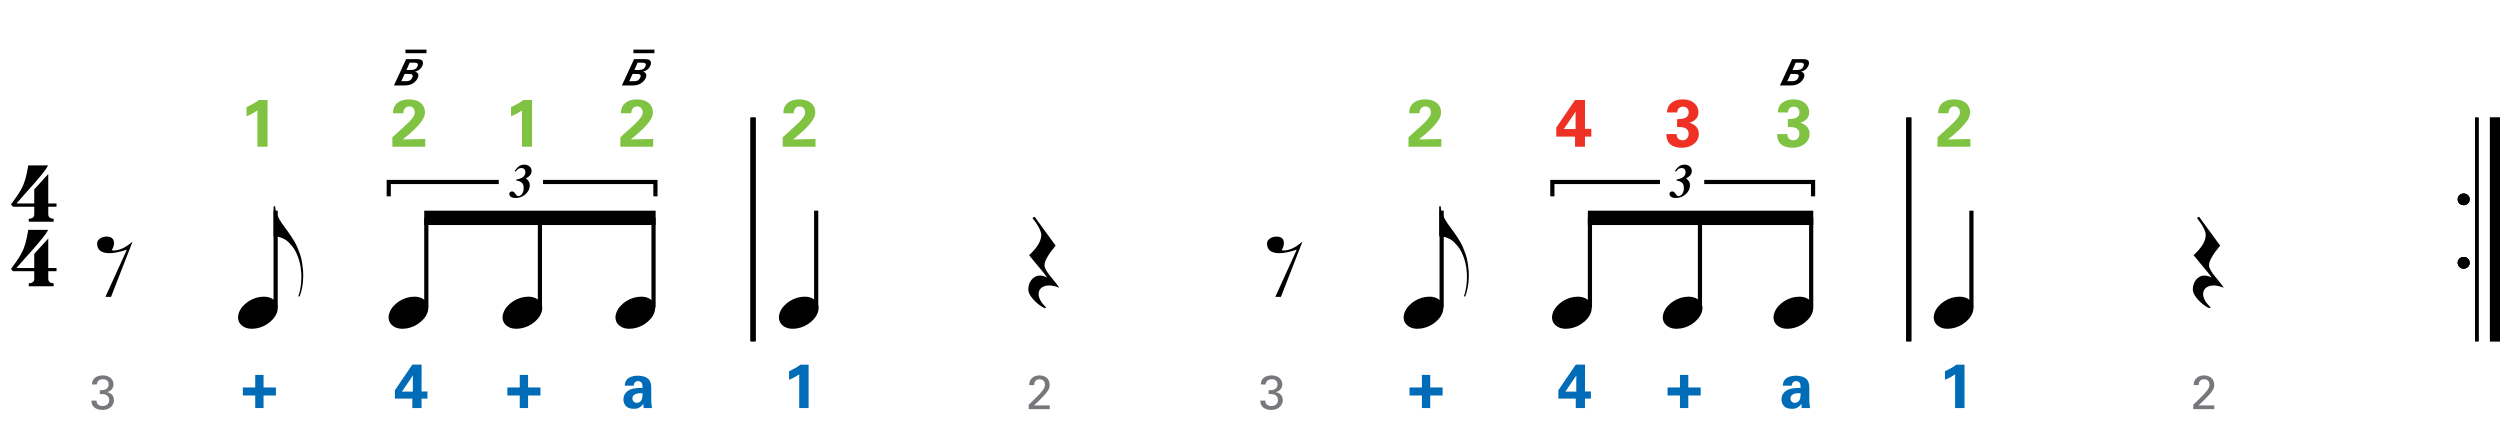 <?xml version="1.0" encoding="utf-8"?>
<!-- Generator: Adobe Illustrator 14.0.0, SVG Export Plug-In . SVG Version: 6.00 Build 43363)  -->
<!DOCTYPE svg PUBLIC "-//W3C//DTD SVG 1.1//EN" "http://www.w3.org/Graphics/SVG/1.1/DTD/svg11.dtd">
<svg version="1.1" id="Layer_1" xmlns="http://www.w3.org/2000/svg" xmlns:xlink="http://www.w3.org/1999/xlink" x="0px" y="0px"
	 width="558px" height="96.895px" viewBox="0 0 558 96.895" enable-background="new 0 0 558 96.895" xml:space="preserve">
<g>
	<path d="M10.774,60.536v1.69c0,0.256,0.06,0.453,0.18,0.59c0.119,0.137,0.256,0.238,0.41,0.307
		c0.188,0.068,0.393,0.104,0.615,0.104v0.666h-5.56v-0.666c0.222,0,0.427-0.035,0.615-0.104c0.154-0.051,0.294-0.141,0.423-0.269
		c0.128-0.128,0.192-0.32,0.192-0.576v-1.742h-4.74l-0.461-0.487c0.512-0.7,0.948-1.311,1.307-1.832
		c0.358-0.52,0.662-1.002,0.909-1.447c0.248-0.443,0.449-0.857,0.602-1.242c0.154-0.385,0.291-0.781,0.41-1.191
		c0.119-0.41,0.226-0.858,0.32-1.345c0.094-0.487,0.201-1.046,0.32-1.678h4.432c-0.256,0.496-0.653,1.08-1.191,1.755
		s-1.14,1.392-1.806,2.152c-0.666,0.761-1.358,1.537-2.075,2.331c-0.717,0.795-1.383,1.551-1.999,2.268h3.971v-3.15l3.125-3.434
		v6.584h1.845v0.718H10.774z"/>
</g>
<g>
	<path d="M10.774,46.136v1.691c0,0.256,0.06,0.452,0.18,0.589c0.119,0.137,0.256,0.239,0.41,0.308
		c0.188,0.068,0.393,0.103,0.615,0.103v0.666h-5.56v-0.666c0.222,0,0.427-0.035,0.615-0.103c0.154-0.051,0.294-0.141,0.423-0.269
		c0.128-0.128,0.192-0.32,0.192-0.576v-1.742h-4.74l-0.461-0.487c0.512-0.701,0.948-1.311,1.307-1.832
		c0.358-0.521,0.662-1.003,0.909-1.447s0.449-0.858,0.602-1.243c0.154-0.384,0.291-0.781,0.41-1.191
		c0.119-0.41,0.226-0.858,0.32-1.345c0.094-0.487,0.201-1.046,0.32-1.678h4.432c-0.256,0.496-0.653,1.08-1.191,1.755
		s-1.14,1.392-1.806,2.152c-0.666,0.76-1.358,1.537-2.075,2.332s-1.383,1.55-1.999,2.268h3.971v-3.151l3.125-3.433v6.584h1.845
		v0.717H10.774z"/>
</g>
<line fill="none" stroke="#000000" stroke-width="1.091" stroke-miterlimit="10" x1="168.083" y1="26.257" x2="168.083" y2="76.172"/>
<line fill="none" stroke="#000000" stroke-width="1.091" stroke-miterlimit="10" x1="168.083" y1="26.257" x2="168.083" y2="76.172"/>
<line fill="none" stroke="#000000" stroke-width="1.091" stroke-miterlimit="10" x1="168.083" y1="26.257" x2="168.083" y2="76.172"/>
<line fill="none" stroke="#000000" stroke-width="1.091" stroke-miterlimit="10" x1="426.042" y1="26.257" x2="426.042" y2="76.172"/>
<line fill="none" stroke="#000000" stroke-width="1.091" stroke-miterlimit="10" x1="426.042" y1="26.257" x2="426.042" y2="76.172"/>
<line fill="none" stroke="#000000" stroke-width="1.091" stroke-miterlimit="10" x1="426.042" y1="26.257" x2="426.042" y2="76.172"/>
<line fill="none" stroke="#000000" stroke-width="2.562" stroke-miterlimit="10" x1="557.038" y1="26.257" x2="557.038" y2="76.172"/>
<line fill="none" stroke="#000000" stroke-width="0.747" stroke-miterlimit="10" x1="552.82" y1="26.257" x2="552.82" y2="76.172"/>
<g>
	<path d="M548.557,44.486c0-0.359,0.128-0.662,0.385-0.91c0.256-0.248,0.572-0.372,0.947-0.372c0.376,0,0.692,0.124,0.948,0.372
		c0.257,0.248,0.385,0.551,0.385,0.91c0,0.358-0.128,0.666-0.385,0.922c-0.256,0.256-0.572,0.384-0.948,0.384
		c-0.375,0-0.691-0.128-0.947-0.384C548.685,45.152,548.557,44.844,548.557,44.486z"/>
</g>
<g>
	<path d="M548.557,58.646c0-0.359,0.128-0.662,0.385-0.91c0.256-0.248,0.572-0.371,0.947-0.371c0.376,0,0.692,0.123,0.948,0.371
		c0.257,0.248,0.385,0.551,0.385,0.91c0,0.357-0.128,0.666-0.385,0.922c-0.256,0.256-0.572,0.385-0.948,0.385
		c-0.375,0-0.691-0.129-0.947-0.385C548.685,59.312,548.557,59.004,548.557,58.646z"/>
</g>
<line fill="none" stroke="#000000" stroke-width="2.562" stroke-miterlimit="10" x1="557.038" y1="26.257" x2="557.038" y2="76.172"/>
<line fill="none" stroke="#000000" stroke-width="0.747" stroke-miterlimit="10" x1="552.82" y1="26.257" x2="552.82" y2="76.172"/>
<g>
	<path d="M548.557,44.486c0-0.359,0.128-0.662,0.385-0.91c0.256-0.248,0.572-0.372,0.947-0.372c0.376,0,0.692,0.124,0.948,0.372
		c0.257,0.248,0.385,0.551,0.385,0.91c0,0.358-0.128,0.666-0.385,0.922c-0.256,0.256-0.572,0.384-0.948,0.384
		c-0.375,0-0.691-0.128-0.947-0.384C548.685,45.152,548.557,44.844,548.557,44.486z"/>
</g>
<g>
	<path d="M548.557,58.646c0-0.359,0.128-0.662,0.385-0.91c0.256-0.248,0.572-0.371,0.947-0.371c0.376,0,0.692,0.123,0.948,0.371
		c0.257,0.248,0.385,0.551,0.385,0.91c0,0.357-0.128,0.666-0.385,0.922c-0.256,0.256-0.572,0.385-0.948,0.385
		c-0.375,0-0.691-0.129-0.947-0.385C548.685,59.312,548.557,59.004,548.557,58.646z"/>
</g>
<line fill="none" stroke="#000000" stroke-width="2.562" stroke-miterlimit="10" x1="557.038" y1="26.257" x2="557.038" y2="76.172"/>
<line fill="none" stroke="#000000" stroke-width="0.747" stroke-miterlimit="10" x1="552.82" y1="26.257" x2="552.82" y2="76.172"/>
<g>
	<path d="M548.557,44.486c0-0.359,0.128-0.662,0.385-0.91c0.256-0.248,0.572-0.372,0.947-0.372c0.376,0,0.692,0.124,0.948,0.372
		c0.257,0.248,0.385,0.551,0.385,0.91c0,0.358-0.128,0.666-0.385,0.922c-0.256,0.256-0.572,0.384-0.948,0.384
		c-0.375,0-0.691-0.128-0.947-0.384C548.685,45.152,548.557,44.844,548.557,44.486z"/>
</g>
<g>
	<path d="M548.557,58.646c0-0.359,0.128-0.662,0.385-0.91c0.256-0.248,0.572-0.371,0.947-0.371c0.376,0,0.692,0.123,0.948,0.371
		c0.257,0.248,0.385,0.551,0.385,0.91c0,0.357-0.128,0.666-0.385,0.922c-0.256,0.256-0.572,0.385-0.948,0.385
		c-0.375,0-0.691-0.129-0.947-0.385C548.685,59.312,548.557,59.004,548.557,58.646z"/>
</g>
<g>
	<path d="M24.786,66.259h-1.256l4.785-10.527c-1.585,0.509-2.871,0.778-3.858,0.778c-1.854,0-2.781-0.719-2.781-2.184
		c0-0.868,1.077-1.525,2.063-1.525c1.137,0,1.705,0.479,1.705,1.465c0,0.449-0.149,0.987-0.479,1.556
		c0.09,0.06,0.209,0.09,0.389,0.09c1.316,0,2.721-0.658,4.247-2.004L24.786,66.259z"/>
</g>
<g>
	<path d="M61.889,48.018c0.307,0.684,0.648,1.29,1.024,1.819c0.427,0.598,0.888,1.234,1.384,1.909
		c0.495,0.675,0.99,1.431,1.486,2.267c0.205,0.358,0.401,0.756,0.589,1.191c0.188,0.436,0.358,0.871,0.512,1.307
		s0.277,0.85,0.372,1.243c0.094,0.393,0.158,0.717,0.192,0.973c0.085,0.529,0.149,1.055,0.192,1.576
		c0.042,0.521,0.055,1.029,0.039,1.524c-0.035,1.571-0.299,3.022-0.794,4.354l-0.308-0.051c0.239-0.598,0.414-1.298,0.525-2.101
		c0.111-0.804,0.167-1.563,0.167-2.28c0-0.615-0.051-1.289-0.154-2.023s-0.265-1.418-0.487-2.051
		c-0.393-1.144-0.862-2.049-1.409-2.715c-0.547-0.666-1.017-1.127-1.409-1.384c-0.291-0.188-0.573-0.337-0.846-0.448
		c-0.273-0.111-0.529-0.192-0.769-0.243c-0.273-0.068-0.53-0.111-0.769-0.128h-0.359v-6.712h0.359
		C61.427,46.677,61.581,47.335,61.889,48.018z"/>
</g>
<line fill="none" stroke="#000000" stroke-width="0.934" stroke-miterlimit="10" x1="61.521" y1="68.645" x2="61.521" y2="47.024"/>
<g>
	<path d="M53.345,69.746c0.185-0.5,0.467-0.963,0.847-1.389c0.379-0.426,0.819-0.801,1.318-1.124c0.5-0.323,1.037-0.573,1.61-0.749
		c0.573-0.176,1.156-0.264,1.749-0.264s1.111,0.097,1.555,0.291c0.444,0.194,0.795,0.453,1.055,0.777
		c0.259,0.324,0.42,0.703,0.486,1.138c0.064,0.435,0.004,0.902-0.181,1.401c-0.185,0.5-0.472,0.967-0.86,1.402
		c-0.389,0.436-0.833,0.814-1.333,1.139c-0.5,0.323-1.041,0.573-1.624,0.749s-1.162,0.265-1.735,0.265
		c-0.592,0-1.106-0.098-1.541-0.292c-0.435-0.194-0.787-0.458-1.055-0.792c-0.269-0.332-0.43-0.717-0.486-1.151
		S53.16,70.245,53.345,69.746z"/>
</g>
<g>
	<path d="M86.945,69.746c0.185-0.5,0.467-0.963,0.847-1.389c0.379-0.426,0.819-0.801,1.318-1.124c0.5-0.323,1.037-0.573,1.61-0.749
		c0.573-0.176,1.156-0.264,1.749-0.264s1.111,0.097,1.555,0.291c0.444,0.194,0.795,0.453,1.055,0.777
		c0.259,0.324,0.42,0.703,0.486,1.138c0.064,0.435,0.004,0.902-0.181,1.401c-0.185,0.5-0.472,0.967-0.86,1.402
		c-0.389,0.436-0.833,0.814-1.333,1.139c-0.5,0.323-1.041,0.573-1.624,0.749s-1.162,0.265-1.735,0.265
		c-0.592,0-1.106-0.098-1.541-0.292c-0.435-0.194-0.787-0.458-1.055-0.792c-0.269-0.332-0.43-0.717-0.486-1.151
		S86.76,70.245,86.945,69.746z"/>
</g>
<line fill="none" stroke="#000000" stroke-width="0.934" stroke-miterlimit="10" x1="95.153" y1="68.645" x2="95.153" y2="48.625"/>
<g>
	<path d="M90.646,13.193h2.2c0.342,0,1.004-0.011,1.325,0.278c0.384,0.331,0.235,0.908,0.085,1.25
		c-0.107,0.224-0.32,0.609-0.748,0.887c-0.075,0.042-0.481,0.31-0.865,0.395v0.021c0.812,0.16,0.865,0.812,0.577,1.431
		c-0.32,0.694-0.94,1.154-1.506,1.389c-0.566,0.235-1.367,0.235-1.592,0.235h-2.2L90.646,13.193z M89.568,18.127h0.854
		c0.587,0,1.228,0,1.591-0.791c0.385-0.833-0.363-0.833-0.972-0.833h-0.727L89.568,18.127z M90.422,18.127h-0.854H90.422z
		 M95.186,11.067v0.812h-4.689v-0.812H95.186z M95.186,11.879v-0.812h-4.689v0.812H95.186z M90.497,11.067v0.812h4.689v-0.812
		H90.497z M91.437,13.994l-0.716,1.623h0.854c0.577,0,1.229,0,1.592-0.79c0.395-0.844-0.363-0.844-0.972-0.844h-0.727L91.437,13.994
		z M91.576,15.617h-0.854H91.576z"/>
</g>
<g>
	<path d="M112.385,69.746c0.185-0.5,0.467-0.963,0.847-1.389c0.379-0.426,0.819-0.801,1.318-1.124c0.5-0.323,1.037-0.573,1.61-0.749
		c0.573-0.176,1.156-0.264,1.749-0.264s1.111,0.097,1.555,0.291c0.444,0.194,0.795,0.453,1.055,0.777
		c0.259,0.324,0.42,0.703,0.486,1.138c0.064,0.435,0.004,0.902-0.181,1.401c-0.185,0.5-0.472,0.967-0.86,1.402
		c-0.389,0.436-0.833,0.814-1.333,1.139c-0.5,0.323-1.041,0.573-1.624,0.749s-1.162,0.265-1.735,0.265
		c-0.592,0-1.106-0.098-1.541-0.292c-0.435-0.194-0.787-0.458-1.055-0.792c-0.269-0.332-0.43-0.717-0.486-1.151
		S112.2,70.245,112.385,69.746z"/>
</g>
<line fill="none" stroke="#000000" stroke-width="0.934" stroke-miterlimit="10" x1="120.511" y1="68.645" x2="120.511" y2="48.625"/>
<g>
	<path d="M137.585,69.746c0.185-0.5,0.467-0.963,0.847-1.389c0.379-0.426,0.819-0.801,1.318-1.124c0.5-0.323,1.037-0.573,1.61-0.749
		c0.573-0.176,1.156-0.264,1.749-0.264s1.111,0.097,1.555,0.291c0.444,0.194,0.795,0.453,1.055,0.777
		c0.259,0.324,0.42,0.703,0.486,1.138c0.064,0.435,0.004,0.902-0.181,1.401c-0.185,0.5-0.472,0.967-0.86,1.402
		c-0.389,0.436-0.833,0.814-1.333,1.139c-0.5,0.323-1.041,0.573-1.624,0.749s-1.162,0.265-1.735,0.265
		c-0.592,0-1.106-0.098-1.541-0.292c-0.435-0.194-0.787-0.458-1.055-0.792c-0.269-0.332-0.43-0.717-0.486-1.151
		S137.4,70.245,137.585,69.746z"/>
</g>
<line fill="none" stroke="#000000" stroke-width="0.934" stroke-miterlimit="10" x1="145.87" y1="68.645" x2="145.87" y2="48.625"/>
<g>
	<path d="M141.526,13.193h2.2c0.342,0,1.004-0.011,1.325,0.278c0.384,0.331,0.235,0.908,0.085,1.25
		c-0.107,0.224-0.32,0.609-0.748,0.887c-0.075,0.042-0.481,0.31-0.865,0.395v0.021c0.812,0.16,0.865,0.812,0.577,1.431
		c-0.32,0.694-0.94,1.154-1.506,1.389c-0.566,0.235-1.367,0.235-1.592,0.235h-2.2L141.526,13.193z M140.448,18.127h0.854
		c0.587,0,1.228,0,1.591-0.791c0.385-0.833-0.363-0.833-0.972-0.833h-0.727L140.448,18.127z M141.302,18.127h-0.854H141.302z
		 M146.066,11.067v0.812h-4.689v-0.812H146.066z M146.066,11.879v-0.812h-4.689v0.812H146.066z M141.377,11.067v0.812h4.689v-0.812
		H141.377z M142.317,13.994l-0.716,1.623h0.854c0.577,0,1.229,0,1.592-0.79c0.395-0.844-0.363-0.844-0.972-0.844h-0.727
		L142.317,13.994z M142.456,15.617h-0.854H142.456z"/>
</g>
<polyline points="146.336,47.024 94.686,47.024 94.686,50.227 146.336,50.227 "/>
<g>
	<path d="M113.833,42.894c0.111-0.11,0.255-0.165,0.433-0.165c0.156,0,0.289,0.037,0.396,0.11c0.107,0.073,0.229,0.209,0.365,0.409
		l0.151,0.209c0.09,0.129,0.17,0.211,0.24,0.247c0.07,0.035,0.162,0.052,0.276,0.052c0.324,0,0.603-0.167,0.837-0.501
		c0.234-0.334,0.352-0.755,0.352-1.264c0-0.63-0.178-1.067-0.534-1.311c-0.356-0.244-0.734-0.36-1.134-0.35l0.037-0.235
		c0.573-0.128,0.998-0.274,1.272-0.438c0.493-0.289,0.74-0.694,0.74-1.215c0-0.289-0.077-0.517-0.232-0.686
		s-0.373-0.253-0.655-0.253c-0.253,0-0.479,0.065-0.678,0.195s-0.398,0.333-0.6,0.608l-0.219-0.136
		c0.233-0.351,0.457-0.629,0.673-0.834c0.396-0.393,0.9-0.589,1.512-0.589c0.417,0,0.786,0.129,1.105,0.386s0.48,0.612,0.48,1.063
		c0,0.327-0.109,0.628-0.326,0.902c-0.217,0.275-0.493,0.488-0.826,0.642l-0.125,0.057c0.25,0.188,0.459,0.408,0.626,0.66
		s0.25,0.561,0.25,0.926c0,0.737-0.322,1.396-0.965,1.977c-0.615,0.553-1.359,0.829-2.232,0.829c-0.536,0-0.925-0.124-1.168-0.371
		c-0.146-0.149-0.219-0.316-0.219-0.5C113.666,43.145,113.721,43.003,113.833,42.894z"/>
</g>
<polyline fill="none" stroke="#000000" stroke-width="0.934" stroke-miterlimit="10" points="86.766,43.821 86.766,40.618 
	111.323,40.618 "/>
<polyline fill="none" stroke="#000000" stroke-width="0.934" stroke-miterlimit="10" points="121.2,40.618 146.291,40.618 
	146.291,43.821 "/>
<g>
	<path fill="#006CB7" d="M56.967,88.273h-2.763v-1.791h2.763v-2.805h1.861v2.805h2.763v1.791h-2.763v2.805h-1.861V88.273z"/>
</g>
<g>
	<path fill="#80C342" d="M55.023,23.89c0.972-0.418,1.899-0.942,2.767-1.57h1.929v10.438h-2.258v-8.12
		c-0.434,0.329-1.301,0.867-2.438,1.331V23.89z"/>
</g>
<g>
	<path fill="#006CB7" d="M88.145,88.968v-1.875l3.888-5.706h2.069l-0.014,5.984h1.319v1.597h-1.319v2.11h-2.055v-2.11H88.145z
		 M89.7,87.412h2.444v-2.555c0-0.125,0.014-0.819,0.028-1.069L89.7,87.412z"/>
</g>
<g>
	<path fill="#80C342" d="M87.577,30.649l2.707-2.467c0.479-0.434,1.017-0.912,1.57-1.585c0.583-0.703,0.718-1.032,0.718-1.51
		c0-0.792-0.463-1.331-1.241-1.331c-1.196,0-1.301,1.226-1.315,1.525h-2.288c0-0.419,0-1.196,0.613-1.959
		c0.598-0.748,1.705-1.137,2.976-1.137c2.273,0,3.529,1.226,3.529,2.841c0,1.077-0.418,2.467-4.935,6.101
		c1.51-0.03,1.69-0.045,2.871-0.06c1.6-0.03,1.78-0.03,2.124-0.044v1.734h-7.327V30.649z"/>
</g>
<g>
	<path fill="#006CB7" d="M116.007,88.273h-2.763v-1.791h2.763v-2.805h1.861v2.805h2.763v1.791h-2.763v2.805h-1.861V88.273z"/>
</g>
<g>
	<path fill="#80C342" d="M114.063,23.89c0.972-0.418,1.899-0.942,2.767-1.57h1.929v10.438H116.5v-8.12
		c-0.434,0.329-1.301,0.867-2.438,1.331V23.89z"/>
</g>
<g>
	<path fill="#006CB7" d="M143.673,91.078c-0.069-0.431-0.069-0.75-0.069-0.958c-0.778,1.124-1.708,1.124-2.097,1.124
		c-1.014,0-1.472-0.291-1.75-0.555c-0.417-0.416-0.611-0.986-0.611-1.541c0-0.556,0.195-1.584,1.486-2.181
		c0.861-0.389,2.097-0.389,2.777-0.389c0-0.458-0.014-0.681-0.097-0.931c-0.181-0.514-0.722-0.582-0.917-0.582
		c-0.292,0-0.597,0.124-0.778,0.389c-0.153,0.235-0.153,0.457-0.153,0.624h-2.013c0.014-0.374,0.056-1.124,0.792-1.652
		c0.639-0.458,1.458-0.569,2.125-0.569c0.583,0,1.805,0.098,2.5,0.902c0.472,0.57,0.486,1.402,0.486,1.723l0.014,2.818
		c0,0.598,0.042,1.194,0.167,1.777H143.673z M141.146,88.912c0,0.473,0.319,1,1,1c0.375,0,0.68-0.181,0.875-0.402
		c0.361-0.445,0.389-0.986,0.389-1.736C142.09,87.662,141.146,88.079,141.146,88.912z"/>
</g>
<g>
	<path fill="#80C342" d="M138.457,30.649l2.707-2.467c0.479-0.434,1.017-0.912,1.57-1.585c0.583-0.703,0.718-1.032,0.718-1.51
		c0-0.792-0.463-1.331-1.241-1.331c-1.196,0-1.301,1.226-1.315,1.525h-2.288c0-0.419,0-1.196,0.613-1.959
		c0.598-0.748,1.705-1.137,2.976-1.137c2.273,0,3.529,1.226,3.529,2.841c0,1.077-0.418,2.467-4.935,6.101
		c1.51-0.03,1.69-0.045,2.871-0.06c1.6-0.03,1.78-0.03,2.124-0.044v1.734h-7.327V30.649z"/>
</g>
<g>
	<path fill="#77787B" d="M21.541,89.416c-0.011,0.705,0.449,1.207,1.356,1.207c1.036,0,1.474-0.662,1.474-1.313
		c0-0.779-0.523-1.186-1.068-1.303c-0.384-0.075-0.651-0.064-1.025-0.054v-0.865c0.737,0.064,1.976-0.085,1.976-1.281
		c0-0.834-0.566-1.164-1.303-1.164c-0.556,0-1.25,0.245-1.346,1.164h-1.079c0.064-1.838,1.794-2.02,2.393-2.02
		c1.613,0,2.414,0.973,2.414,1.998c0,0.609-0.331,1.484-1.474,1.74c1.581,0.225,1.581,1.646,1.581,1.795
		c0,1.036-0.844,2.18-2.563,2.18c-0.779,0-1.559-0.225-2.029-0.77c-0.417-0.471-0.427-1.004-0.438-1.314H21.541z"/>
</g>
<line fill="none" stroke="#000000" stroke-width="0.934" stroke-miterlimit="10" x1="182.171" y1="68.645" x2="182.171" y2="47.024"/>
<g>
	<path d="M174.065,69.746c0.185-0.5,0.467-0.963,0.847-1.389c0.379-0.426,0.819-0.801,1.318-1.124c0.5-0.323,1.037-0.573,1.61-0.749
		c0.573-0.176,1.156-0.264,1.749-0.264s1.111,0.097,1.555,0.291c0.444,0.194,0.795,0.453,1.055,0.777
		c0.259,0.324,0.42,0.703,0.486,1.138c0.064,0.435,0.004,0.902-0.181,1.401c-0.185,0.5-0.472,0.967-0.86,1.402
		c-0.389,0.436-0.833,0.814-1.333,1.139c-0.5,0.323-1.041,0.573-1.624,0.749s-1.162,0.265-1.735,0.265
		c-0.592,0-1.106-0.098-1.541-0.292c-0.435-0.194-0.787-0.458-1.055-0.792c-0.269-0.332-0.43-0.717-0.486-1.151
		S173.88,70.245,174.065,69.746z"/>
</g>
<g>
	<path d="M234.196,63.717c-1.346,0-2.378,0.658-2.378,1.898c0,0.928,0.553,1.914,1.66,3.006c-0.015,0.105-0.105,0.15-0.209,0.15
		c-0.598,0-3.753-2.288-3.753-4.188c0-1.555,1.017-3.08,2.632-3.08c0.494,0,1.017,0.164,1.57,0.448
		c-0.837-1.256-1.974-2.438-4.022-4.994c1.809-1.66,2.707-3.155,2.707-4.531c0-1.391-1.914-3.708-1.914-3.679
		c0-0.194,0.149-0.299,0.448-0.344l4.681,6.415c-1.66,1.974-2.482,3.454-2.482,4.366c0,1.406,2.243,3.32,3.29,5.055
		C235.646,63.911,234.899,63.717,234.196,63.717z"/>
</g>
<g>
	<path d="M285.905,66.259h-1.256l4.785-10.527c-1.585,0.509-2.871,0.778-3.857,0.778c-1.854,0-2.782-0.719-2.782-2.184
		c0-0.868,1.077-1.525,2.063-1.525c1.137,0,1.705,0.479,1.705,1.465c0,0.449-0.149,0.987-0.479,1.556
		c0.09,0.06,0.209,0.09,0.389,0.09c1.316,0,2.722-0.658,4.247-2.004L285.905,66.259z"/>
</g>
<g>
	<path d="M322.049,48.018c0.308,0.684,0.648,1.29,1.024,1.819c0.427,0.598,0.888,1.234,1.384,1.909
		c0.495,0.675,0.99,1.431,1.485,2.267c0.205,0.358,0.401,0.756,0.59,1.191c0.188,0.436,0.358,0.871,0.513,1.307
		c0.153,0.436,0.277,0.85,0.371,1.243c0.094,0.393,0.157,0.717,0.192,0.973c0.085,0.529,0.149,1.055,0.191,1.576
		c0.043,0.521,0.056,1.029,0.039,1.524c-0.034,1.571-0.299,3.022-0.794,4.354l-0.308-0.051c0.238-0.598,0.414-1.298,0.525-2.101
		c0.11-0.804,0.166-1.563,0.166-2.28c0-0.615-0.051-1.289-0.153-2.023s-0.266-1.418-0.487-2.051
		c-0.393-1.144-0.862-2.049-1.409-2.715s-1.017-1.127-1.409-1.384c-0.29-0.188-0.572-0.337-0.845-0.448
		c-0.273-0.111-0.53-0.192-0.769-0.243c-0.273-0.068-0.53-0.111-0.769-0.128h-0.359v-6.712h0.359
		C321.588,46.677,321.741,47.335,322.049,48.018z"/>
</g>
<line fill="none" stroke="#000000" stroke-width="0.934" stroke-miterlimit="10" x1="321.774" y1="68.645" x2="321.774" y2="47.024"/>
<g>
	<path d="M313.505,69.746c0.186-0.5,0.468-0.963,0.847-1.389c0.38-0.426,0.819-0.801,1.319-1.124
		c0.499-0.323,1.036-0.573,1.609-0.749c0.574-0.176,1.157-0.264,1.749-0.264c0.593,0,1.11,0.097,1.555,0.291
		s0.796,0.453,1.055,0.777s0.421,0.703,0.486,1.138c0.064,0.435,0.004,0.902-0.181,1.401c-0.186,0.5-0.472,0.967-0.86,1.402
		s-0.833,0.814-1.333,1.139c-0.499,0.323-1.041,0.573-1.624,0.749s-1.161,0.265-1.734,0.265c-0.593,0-1.106-0.098-1.541-0.292
		s-0.787-0.458-1.055-0.792c-0.269-0.332-0.431-0.717-0.486-1.151C313.256,70.713,313.32,70.245,313.505,69.746z"/>
</g>
<g>
	<path d="M346.625,69.746c0.186-0.5,0.468-0.963,0.847-1.389c0.38-0.426,0.819-0.801,1.319-1.124
		c0.499-0.323,1.036-0.573,1.609-0.749c0.574-0.176,1.157-0.264,1.749-0.264c0.593,0,1.11,0.097,1.555,0.291
		s0.796,0.453,1.055,0.777s0.421,0.703,0.486,1.138c0.064,0.435,0.004,0.902-0.181,1.401c-0.186,0.5-0.472,0.967-0.86,1.402
		s-0.833,0.814-1.333,1.139c-0.499,0.323-1.041,0.573-1.624,0.749s-1.161,0.265-1.734,0.265c-0.593,0-1.106-0.098-1.541-0.292
		s-0.787-0.458-1.055-0.792c-0.269-0.332-0.431-0.717-0.486-1.151C346.376,70.713,346.44,70.245,346.625,69.746z"/>
</g>
<line fill="none" stroke="#000000" stroke-width="0.934" stroke-miterlimit="10" x1="354.873" y1="68.645" x2="354.873" y2="48.625"/>
<g>
	<path d="M371.345,69.746c0.186-0.5,0.468-0.963,0.847-1.389c0.38-0.426,0.819-0.801,1.319-1.124
		c0.499-0.323,1.036-0.573,1.609-0.749c0.574-0.176,1.157-0.264,1.749-0.264c0.593,0,1.11,0.097,1.555,0.291
		s0.796,0.453,1.055,0.777s0.421,0.703,0.486,1.138c0.064,0.435,0.004,0.902-0.181,1.401c-0.186,0.5-0.472,0.967-0.86,1.402
		s-0.833,0.814-1.333,1.139c-0.499,0.323-1.041,0.573-1.624,0.749s-1.161,0.265-1.734,0.265c-0.593,0-1.106-0.098-1.541-0.292
		s-0.787-0.458-1.055-0.792c-0.269-0.332-0.431-0.717-0.486-1.151C371.096,70.713,371.16,70.245,371.345,69.746z"/>
</g>
<line fill="none" stroke="#000000" stroke-width="0.934" stroke-miterlimit="10" x1="379.431" y1="68.645" x2="379.431" y2="48.625"/>
<g>
	<path d="M396.064,69.746c0.186-0.5,0.468-0.963,0.847-1.389c0.38-0.426,0.819-0.801,1.319-1.124
		c0.499-0.323,1.036-0.573,1.609-0.749c0.574-0.176,1.157-0.264,1.749-0.264c0.593,0,1.11,0.097,1.555,0.291
		s0.796,0.453,1.055,0.777s0.421,0.703,0.486,1.138c0.064,0.435,0.004,0.902-0.181,1.401c-0.186,0.5-0.472,0.967-0.86,1.402
		s-0.833,0.814-1.333,1.139c-0.499,0.323-1.041,0.573-1.624,0.749s-1.161,0.265-1.734,0.265c-0.593,0-1.106-0.098-1.541-0.292
		s-0.787-0.458-1.055-0.792c-0.269-0.332-0.431-0.717-0.486-1.151C395.815,70.713,395.88,70.245,396.064,69.746z"/>
</g>
<line fill="none" stroke="#000000" stroke-width="0.934" stroke-miterlimit="10" x1="404.255" y1="68.645" x2="404.255" y2="48.625"/>
<g>
	<path d="M400.006,13.193h2.2c0.342,0,1.004-0.011,1.324,0.278c0.385,0.331,0.235,0.908,0.086,1.25
		c-0.106,0.224-0.32,0.609-0.748,0.887c-0.074,0.042-0.48,0.31-0.865,0.395v0.021c0.812,0.16,0.865,0.812,0.577,1.431
		c-0.32,0.694-0.94,1.154-1.506,1.389c-0.566,0.235-1.367,0.235-1.592,0.235h-2.2L400.006,13.193z M398.927,18.127h0.854
		c0.588,0,1.229,0,1.592-0.791c0.385-0.833-0.363-0.833-0.972-0.833h-0.727L398.927,18.127z M399.781,18.127h-0.854H399.781z
		 M400.796,13.994l-0.715,1.623h0.854c0.576,0,1.228,0,1.591-0.79c0.396-0.844-0.363-0.844-0.972-0.844h-0.727L400.796,13.994z
		 M400.936,15.617h-0.854H400.936z"/>
</g>
<polyline points="404.722,47.024 354.406,47.024 354.406,50.227 404.722,50.227 "/>
<g>
	<path d="M372.792,42.894c0.111-0.11,0.256-0.165,0.434-0.165c0.156,0,0.288,0.037,0.396,0.11c0.108,0.073,0.229,0.209,0.365,0.409
		l0.151,0.209c0.091,0.129,0.17,0.211,0.24,0.247c0.069,0.035,0.161,0.052,0.276,0.052c0.323,0,0.602-0.167,0.837-0.501
		c0.234-0.334,0.352-0.755,0.352-1.264c0-0.63-0.178-1.067-0.534-1.311s-0.734-0.36-1.135-0.35l0.037-0.235
		c0.573-0.128,0.997-0.274,1.272-0.438c0.493-0.289,0.74-0.694,0.74-1.215c0-0.289-0.077-0.517-0.232-0.686
		c-0.154-0.168-0.372-0.253-0.654-0.253c-0.254,0-0.479,0.065-0.678,0.195s-0.398,0.333-0.6,0.608l-0.219-0.136
		c0.232-0.351,0.457-0.629,0.673-0.834c0.396-0.393,0.9-0.589,1.512-0.589c0.417,0,0.786,0.129,1.105,0.386
		c0.32,0.257,0.479,0.612,0.479,1.063c0,0.327-0.108,0.628-0.325,0.902c-0.218,0.275-0.493,0.488-0.827,0.642l-0.125,0.057
		c0.251,0.188,0.459,0.408,0.626,0.66s0.25,0.561,0.25,0.926c0,0.737-0.321,1.396-0.965,1.977c-0.615,0.553-1.359,0.829-2.231,0.829
		c-0.535,0-0.925-0.124-1.168-0.371c-0.146-0.149-0.22-0.316-0.22-0.5C372.625,43.145,372.681,43.003,372.792,42.894z"/>
</g>
<polyline fill="none" stroke="#000000" stroke-width="0.934" stroke-miterlimit="10" points="346.486,43.821 346.486,40.618 
	370.509,40.618 "/>
<polyline fill="none" stroke="#000000" stroke-width="0.934" stroke-miterlimit="10" points="380.386,40.618 404.676,40.618 
	404.676,43.821 "/>
<g>
	<path fill="#006CB7" d="M176.122,82.844c0.902-0.389,1.763-0.875,2.568-1.457h1.792v9.691h-2.097v-7.54
		c-0.403,0.306-1.208,0.806-2.263,1.235V82.844z"/>
</g>
<g>
	<path fill="#80C342" d="M174.697,30.649l2.707-2.467c0.479-0.434,1.017-0.912,1.57-1.585c0.583-0.703,0.718-1.032,0.718-1.51
		c0-0.792-0.463-1.331-1.241-1.331c-1.196,0-1.301,1.226-1.316,1.525h-2.288c0-0.419,0-1.196,0.613-1.959
		c0.599-0.748,1.705-1.137,2.976-1.137c2.273,0,3.529,1.226,3.529,2.841c0,1.077-0.418,2.467-4.935,6.101
		c1.51-0.03,1.69-0.045,2.871-0.06c1.6-0.03,1.779-0.03,2.124-0.044v1.734h-7.327V30.649z"/>
</g>
<g>
	<path fill="#006CB7" d="M317.367,88.273h-2.763v-1.791h2.763v-2.805h1.861v2.805h2.763v1.791h-2.763v2.805h-1.861V88.273z"/>
</g>
<g>
	<path fill="#80C342" d="M314.377,30.649l2.706-2.467c0.479-0.434,1.018-0.912,1.57-1.585c0.583-0.703,0.718-1.032,0.718-1.51
		c0-0.792-0.464-1.331-1.241-1.331c-1.196,0-1.301,1.226-1.315,1.525h-2.288c0-0.419,0-1.196,0.613-1.959
		c0.598-0.748,1.704-1.137,2.976-1.137c2.272,0,3.529,1.226,3.529,2.841c0,1.077-0.419,2.467-4.935,6.101
		c1.51-0.03,1.689-0.045,2.871-0.06c1.6-0.03,1.779-0.03,2.123-0.044v1.734h-7.327V30.649z"/>
</g>
<g>
	<path fill="#006CB7" d="M347.825,88.968v-1.875l3.888-5.706h2.068l-0.014,5.984h1.319v1.597h-1.319v2.11h-2.055v-2.11H347.825z
		 M349.38,87.412h2.443v-2.555c0-0.125,0.015-0.819,0.028-1.069L349.38,87.412z"/>
</g>
<g>
	<path fill="#EE3124" d="M347.362,30.485v-2.019l4.188-6.146h2.228l-0.015,6.445h1.42v1.72h-1.42v2.273h-2.213v-2.273H347.362z
		 M349.037,28.81h2.632v-2.751c0-0.135,0.015-0.882,0.03-1.151L349.037,28.81z"/>
</g>
<g>
	<path fill="#006CB7" d="M374.967,88.273h-2.763v-1.791h2.763v-2.805h1.861v2.805h2.763v1.791h-2.763v2.805h-1.861V88.273z"/>
</g>
<g>
	<path fill="#EE3124" d="M374.204,29.917c0.016,0.329,0.105,1.391,1.346,1.391c0.838,0,1.347-0.613,1.347-1.42
		c0-1.54-1.48-1.54-2.572-1.54v-1.75c1.047-0.03,2.587-0.06,2.587-1.555c0-0.823-0.613-1.241-1.286-1.241
		c-0.643,0-1.271,0.434-1.271,1.301h-2.288c0.045-0.463,0.09-1.122,0.612-1.765c0.688-0.837,1.795-1.151,2.901-1.151
		c2.662,0,3.515,1.705,3.515,2.841c0,1.75-1.541,2.228-2.004,2.363c0.329,0.104,0.763,0.239,1.241,0.643
		c0.732,0.613,0.852,1.376,0.852,1.87c0,1.764-1.614,3.08-3.783,3.08c-0.747,0-1.839-0.165-2.512-0.703
		c-0.927-0.763-0.957-1.944-0.957-2.363H374.204z"/>
</g>
<g>
	<path fill="#006CB7" d="M402.153,91.078c-0.07-0.431-0.07-0.75-0.07-0.958c-0.777,1.124-1.707,1.124-2.097,1.124
		c-1.014,0-1.472-0.291-1.749-0.555c-0.417-0.416-0.611-0.986-0.611-1.541c0-0.556,0.194-1.584,1.486-2.181
		c0.86-0.389,2.097-0.389,2.776-0.389c0-0.458-0.014-0.681-0.097-0.931c-0.181-0.514-0.723-0.582-0.917-0.582
		c-0.291,0-0.597,0.124-0.777,0.389c-0.152,0.235-0.152,0.457-0.152,0.624h-2.014c0.014-0.374,0.056-1.124,0.791-1.652
		c0.64-0.458,1.458-0.569,2.125-0.569c0.583,0,1.805,0.098,2.499,0.902c0.473,0.57,0.486,1.402,0.486,1.723l0.014,2.818
		c0,0.598,0.042,1.194,0.167,1.777H402.153z M399.626,88.912c0,0.473,0.319,1,0.999,1c0.375,0,0.681-0.181,0.875-0.402
		c0.361-0.445,0.389-0.986,0.389-1.736C400.57,87.662,399.626,88.079,399.626,88.912z"/>
</g>
<g>
	<path fill="#80C342" d="M398.925,29.917c0.016,0.329,0.105,1.391,1.346,1.391c0.838,0,1.347-0.613,1.347-1.42
		c0-1.54-1.48-1.54-2.572-1.54v-1.75c1.047-0.03,2.587-0.06,2.587-1.555c0-0.823-0.613-1.241-1.286-1.241
		c-0.643,0-1.271,0.434-1.271,1.301h-2.288c0.045-0.463,0.09-1.122,0.612-1.765c0.688-0.837,1.795-1.151,2.901-1.151
		c2.662,0,3.515,1.705,3.515,2.841c0,1.75-1.541,2.228-2.004,2.363c0.329,0.104,0.763,0.239,1.241,0.643
		c0.732,0.613,0.852,1.376,0.852,1.87c0,1.764-1.614,3.08-3.783,3.08c-0.747,0-1.839-0.165-2.512-0.703
		c-0.927-0.763-0.957-1.944-0.957-2.363H398.925z"/>
</g>
<g>
	<path fill="#77787B" d="M229.609,90.346l1.934-1.9c0.406-0.396,0.812-0.823,1.143-1.271c0.427-0.588,0.545-0.919,0.545-1.314
		c0-0.363-0.128-1.207-1.186-1.207c-1.186,0-1.207,1.016-1.207,1.293h-1.122c0.011-0.363,0.043-1.068,0.684-1.623
		c0.513-0.438,1.132-0.535,1.602-0.535c1.132,0,2.286,0.577,2.286,2.158c0,0.47-0.032,0.833-0.833,1.848
		c-0.213,0.268-1.153,1.239-1.367,1.453l-1.292,1.229h3.514v0.844h-4.7V90.346z"/>
</g>
<g>
	<path fill="#77787B" d="M282.421,89.416c-0.011,0.705,0.449,1.207,1.356,1.207c1.036,0,1.474-0.662,1.474-1.313
		c0-0.779-0.523-1.186-1.068-1.303c-0.384-0.075-0.65-0.064-1.025-0.054v-0.865c0.738,0.064,1.977-0.085,1.977-1.281
		c0-0.834-0.566-1.164-1.303-1.164c-0.556,0-1.25,0.245-1.346,1.164h-1.079c0.064-1.838,1.794-2.02,2.393-2.02
		c1.612,0,2.414,0.973,2.414,1.998c0,0.609-0.331,1.484-1.474,1.74c1.58,0.225,1.58,1.646,1.58,1.795c0,1.036-0.844,2.18-2.563,2.18
		c-0.779,0-1.559-0.225-2.029-0.77c-0.417-0.471-0.427-1.004-0.438-1.314H282.421z"/>
</g>
<line fill="none" stroke="#000000" stroke-width="0.934" stroke-miterlimit="10" x1="440.023" y1="68.645" x2="440.023" y2="47.024"/>
<g>
	<path d="M431.824,69.746c0.186-0.5,0.468-0.963,0.847-1.389c0.38-0.426,0.819-0.801,1.319-1.124
		c0.499-0.323,1.036-0.573,1.609-0.749c0.574-0.176,1.157-0.264,1.749-0.264c0.593,0,1.11,0.097,1.555,0.291
		s0.796,0.453,1.055,0.777s0.421,0.703,0.486,1.138c0.064,0.435,0.004,0.902-0.181,1.401c-0.186,0.5-0.472,0.967-0.86,1.402
		s-0.833,0.814-1.333,1.139c-0.499,0.323-1.041,0.573-1.624,0.749s-1.161,0.265-1.734,0.265c-0.593,0-1.106-0.098-1.541-0.292
		s-0.787-0.458-1.055-0.792c-0.269-0.332-0.431-0.717-0.486-1.151C431.575,70.713,431.64,70.245,431.824,69.746z"/>
</g>
<g>
	<path d="M494.116,63.717c-1.346,0-2.378,0.658-2.378,1.898c0,0.928,0.554,1.914,1.66,3.006c-0.015,0.105-0.104,0.15-0.21,0.15
		c-0.598,0-3.753-2.288-3.753-4.188c0-1.555,1.017-3.08,2.632-3.08c0.493,0,1.017,0.164,1.57,0.448
		c-0.838-1.256-1.974-2.438-4.022-4.994c1.81-1.66,2.706-3.155,2.706-4.531c0-1.391-1.914-3.708-1.914-3.679
		c0-0.194,0.149-0.299,0.449-0.344l4.68,6.415c-1.659,1.974-2.481,3.454-2.481,4.366c0,1.406,2.243,3.32,3.289,5.055
		C495.566,63.911,494.819,63.717,494.116,63.717z"/>
</g>
<g>
	<path fill="#006CB7" d="M434.122,82.844c0.902-0.389,1.764-0.875,2.568-1.457h1.791v9.691h-2.097v-7.54
		c-0.402,0.306-1.208,0.806-2.263,1.235V82.844z"/>
</g>
<g>
	<path fill="#80C342" d="M432.457,30.649l2.706-2.467c0.479-0.434,1.018-0.912,1.57-1.585c0.583-0.703,0.718-1.032,0.718-1.51
		c0-0.792-0.464-1.331-1.241-1.331c-1.196,0-1.301,1.226-1.315,1.525h-2.288c0-0.419,0-1.196,0.613-1.959
		c0.598-0.748,1.704-1.137,2.976-1.137c2.272,0,3.529,1.226,3.529,2.841c0,1.077-0.419,2.467-4.935,6.101
		c1.51-0.03,1.689-0.045,2.871-0.06c1.6-0.03,1.779-0.03,2.123-0.044v1.734h-7.327V30.649z"/>
</g>
<g>
	<path fill="#77787B" d="M489.529,90.346l1.933-1.9c0.406-0.396,0.812-0.823,1.144-1.271c0.427-0.588,0.544-0.919,0.544-1.314
		c0-0.363-0.128-1.207-1.186-1.207c-1.186,0-1.207,1.016-1.207,1.293h-1.121c0.011-0.363,0.043-1.068,0.684-1.623
		c0.513-0.438,1.132-0.535,1.603-0.535c1.132,0,2.285,0.577,2.285,2.158c0,0.47-0.032,0.833-0.833,1.848
		c-0.214,0.268-1.153,1.239-1.367,1.453l-1.292,1.229h3.514v0.844h-4.699V90.346z"/>
</g>
</svg>
